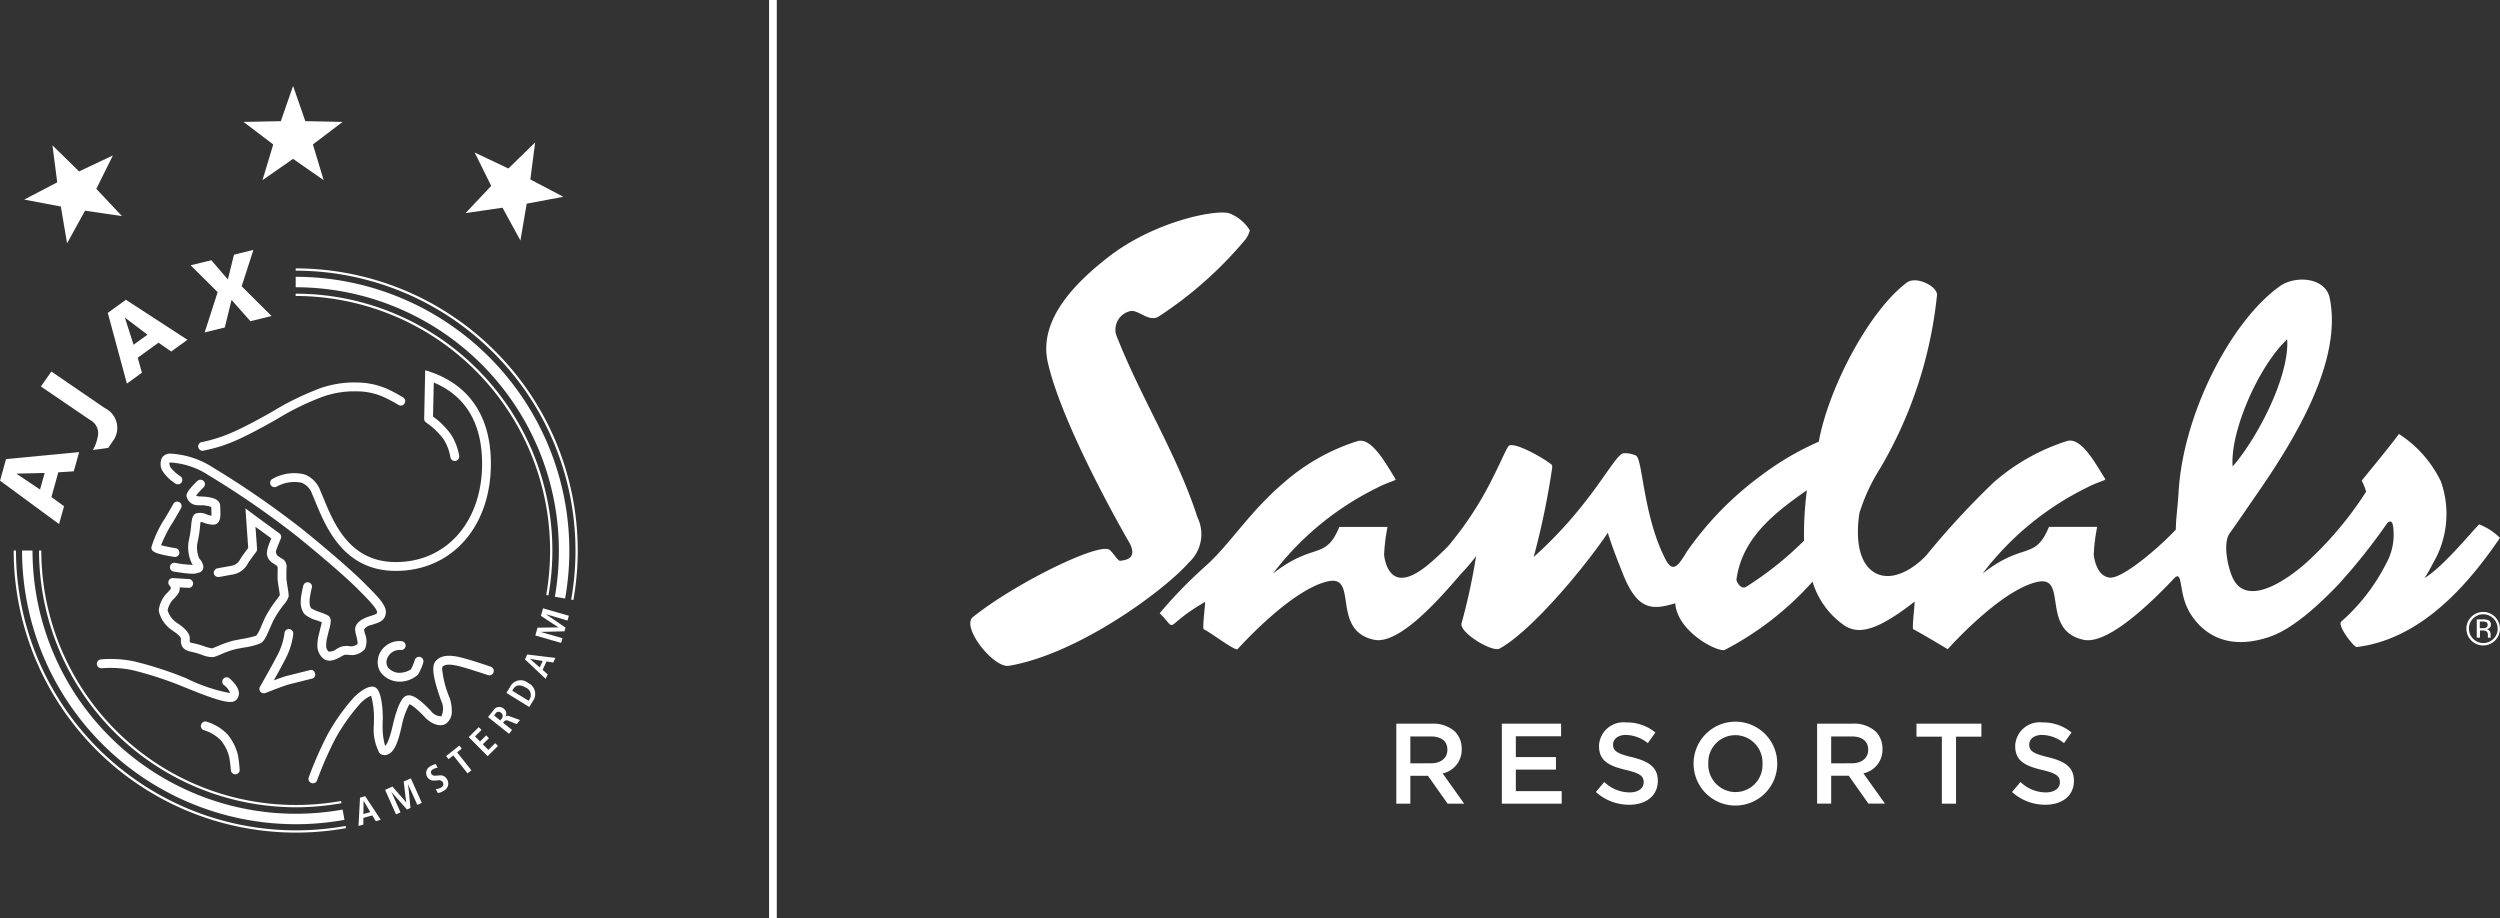 <svg xmlns="http://www.w3.org/2000/svg" width="417.656" height="153.438" viewBox="0 0 417.656 153.438">
  <rect x="0" y="0" width="417.656" height="153.438" fill="#333333" stroke="none"/>
  <defs>
    <style>
      .cls-1 {
        fill: #fff;
        fill-rule: evenodd;
      }
    </style>
  </defs>
  <path id="logo-future-goals" class="cls-1" d="M672.482,45h1.291v153.45h-1.291V45ZM592.963,59.357l2.044,5.882,6.231,0.128-4.966,3.764,1.8,5.967-5.113-3.556L587.85,75.1l1.8-5.967-4.964-3.764,6.231-.126ZM633.4,68.8l-0.8,6.181,5.515,2.893-6.124,1.152-1.048,6.149L627.95,79.7l-6.166.9,4.276-4.545L623.3,70.475l5.629,2.674Zm-70.541,2.168-2.764,5.585,4.277,4.545-6.167-.9-3,5.454L554.164,79.5l-6.121-1.155,5.519-2.882-0.8-6.181,4.452,4.355Zm-1.981,84.2a0.738,0.738,0,1,0,.134,1.469h0.019a18.3,18.3,0,0,1,5.078.312,60.378,60.378,0,0,1,8.141,2.626l0.294,0.12c6.808,2.812,8.316,2.941,8.973,2.179,1.182-1.377-.572-2.992-1.146-3.524a0.737,0.737,0,0,0-1.043.038l0,0a0.736,0.736,0,0,0,.043,1.035,2.821,2.821,0,0,1,1.069,1.369,27.991,27.991,0,0,1-7.321-2.476l-0.294-.12a62.19,62.19,0,0,0-8.382-2.7,19.375,19.375,0,0,0-5.562-.34m30.647-4.384a10.689,10.689,0,0,1-.858,3.023c-0.738,1.586-3.207,5.882-3.231,5.922a0.737,0.737,0,0,0,.911,1.056c0.029,0,2.962-1.182,3.934-1.438l3.9-.979a0.668,0.668,0,0,0,.452-0.83c-0.006-.019-0.012-0.037-0.019-0.055a0.644,0.644,0,0,0-.731-0.543,0.389,0.389,0,0,0-.047.009l-3.929.981c-0.486.131-1.352,0.441-2.17,0.746,0.786-1.4,1.815-3.265,2.264-4.232a12.118,12.118,0,0,0,.989-3.5v-0.075a0.735,0.735,0,0,0-1.468-.075m-13.944,15.308a0.735,0.735,0,0,0,.513.905l0.006,0a6.749,6.749,0,0,1,2.8,1.692,7.17,7.17,0,0,1,1.4,2.81,20.892,20.892,0,0,1,.267,2.173,0.738,0.738,0,0,0,1.473-.1,21.874,21.874,0,0,0-.289-2.406,8.606,8.606,0,0,0-1.753-3.494,8.162,8.162,0,0,0-3.5-2.112,0.733,0.733,0,0,0-.9.515s0,0,0,.006m39.231-10.683c-0.783.84-.534,2.711,0.874,6.684a2.925,2.925,0,0,1,.027,2.585,2.16,2.16,0,0,1-1.761-.922l-0.024-.03c-2.088-2.152-3.208-2.82-4.116-2.454-1.04.417-1.818,3.208-2.187,4.812-0.609,2.658-1.069,3.364-1.3,3.543a11.462,11.462,0,0,1-.417-3.572c0-.3,0-0.612.024-0.914v-0.153c0-.834-0.077-4.726-1.358-5.191-1.336-.487-3.437,1.692-3.461,1.716a33.259,33.259,0,0,0-4.455,6.3,63.057,63.057,0,0,0-3.088,7.05,0.741,0.741,0,0,0,1.365.576c0.009-.023.018-0.047,0.025-0.071a61.2,61.2,0,0,1,3-6.863,32.732,32.732,0,0,1,4.239-6,5.858,5.858,0,0,1,1.775-1.273,13.319,13.319,0,0,1,.487,3.529v0.308c0,0.189-.019.572-0.019,1.053a8.382,8.382,0,0,0,.93,4.686,1.194,1.194,0,0,0,.9.356c1.6-.078,2.259-2.406,2.8-4.759a12.837,12.837,0,0,1,1.31-3.743c0.222,0.067.871,0.4,2.494,2.075a0.158,0.158,0,0,1-.027-0.024c0.933,1.069,2.467,1.842,3.571,1.248a2.5,2.5,0,0,0,1.034-2.325,6.315,6.315,0,0,0-.361-2.051,16.6,16.6,0,0,1-1.243-4.783,0.915,0.915,0,0,1,.062-0.4c0.462-.479,1.465-0.468,3.33.056s4.229,1.337,4.247,1.337a0.739,0.739,0,0,0,.487-1.4c-0.1-.035-2.384-0.829-4.341-1.374-1.844-.511-3.7-0.821-4.811.372m-9.646-.5a3.042,3.042,0,0,0,.436,2.494,4.028,4.028,0,0,0,2.688,1.487,4.591,4.591,0,0,0,3.529-1.177,9.057,9.057,0,0,0,.863-2,0.739,0.739,0,1,0-1.414-.431,7.932,7.932,0,0,1-.655,1.583,3.691,3.691,0,0,1-2.138.561,2.608,2.608,0,0,1-1.681-.876,1.629,1.629,0,0,1-.193-1.337A2.219,2.219,0,0,1,611,153.59a0.738,0.738,0,0,0,.089-1.473,3.657,3.657,0,0,0-3.919,2.759m-34.2-25.705c-0.017.024-1.243,2.208-1.706,2.879a19.092,19.092,0,0,0-1.978,4.387c0,0.594.268,1.056,3.833,1.6a0.738,0.738,0,0,0,.842-0.616h0a1.1,1.1,0,0,0,0-.115,0.741,0.741,0,0,0-.631-0.728,22.572,22.572,0,0,1-2.429-.494,25.427,25.427,0,0,1,1.566-3.192c0.5-.727,1.727-2.9,1.777-2.994a0.754,0.754,0,0,0,.094-0.359,0.737,0.737,0,0,0-1.379-.363m4-3.818c-1.806,1.74-1.806,2.262-1.806,2.486a1.864,1.864,0,0,0,1.871,1.551l0.4,0.021a4.986,4.986,0,0,1,1.871.286c0,0.158.016,0.535,0.016,0.535,0,0.174.016,0.4,0.016,0.62,0,0.1,0,.211,0,0.316-0.219-.048-0.535-0.147-0.741-0.211a2.6,2.6,0,0,0-1.87-.182c-0.6.3-.677,1.005-0.786,2.074a17.553,17.553,0,0,1-.364,2.326,6.092,6.092,0,0,0,.508,3.989s0.128,0.166.152,0.2a17.281,17.281,0,0,1-2.974-.34,0.738,0.738,0,1,0-.238,1.457c2.956,0.484,3.52.4,4.009,0.233l0.045-.016h0a1.022,1.022,0,0,0,.842-0.626,0.931,0.931,0,0,0,.072-0.372,2.419,2.419,0,0,0-.636-1.336l-0.075-.1a4.453,4.453,0,0,1-.352-1.85,3.727,3.727,0,0,1,.1-0.9,18.291,18.291,0,0,0,.395-2.518c0.03-.267.064-0.6,0.1-0.829,0.205,0.048.457,0.129,0.641,0.187a3.79,3.79,0,0,0,1.647.284c0.879-.161,1.023-1.024,1.023-1.856,0-.216,0-0.427-0.018-0.628l-0.016-.58c0-1.486-2.139-1.585-3.283-1.641l-0.318-.016a1.224,1.224,0,0,1-.43-0.129,12.619,12.619,0,0,1,1.248-1.377,0.739,0.739,0,1,0-1.021-1.069m-5.931-3.844a2.33,2.33,0,0,0,.094,2.189,7.341,7.341,0,0,0,2.151,2.091,0.738,0.738,0,1,0,.84-1.214,6.65,6.65,0,0,1-1.655-1.492,1.828,1.828,0,0,1-.2-0.706,0.188,0.188,0,0,1,0-.058,0.674,0.674,0,0,1,.281-0.04,12.953,12.953,0,0,1,6.209,2.08,148.676,148.676,0,0,1,14.794,10.2c4.394,3.564,8.31,6.951,10.21,8.862,1.286,1.286,3.208,3.209,3.208,3.823a0.076,0.076,0,0,1,0,.03c-0.024.248-.03,0.3-0.89,0.577l-0.535.171c-1.478.519-2.234,1.246-2.234,2.166a4.8,4.8,0,0,0,.195,1.048,6.4,6.4,0,0,1,.227,1.206,0.478,0.478,0,0,1-.024.163,1.752,1.752,0,0,1-1.5.329,3.6,3.6,0,0,0-1.142.085,4.746,4.746,0,0,0-.855.406,1.88,1.88,0,0,1-1.336.431,1.354,1.354,0,0,1-.4-1.115,6.041,6.041,0,0,1,.166-1.256l0.283-1.139a7.029,7.029,0,0,0,.313-1.586,1.122,1.122,0,0,0-.115-0.534c-0.195-.4-0.623-0.564-1.66-0.944a7.756,7.756,0,0,1-1.523-.666,2.048,2.048,0,0,1-.238-1.123,3.9,3.9,0,0,1,.018-0.454,16.9,16.9,0,0,1,.364-1.853,1.055,1.055,0,0,0,.027-0.176,0.738,0.738,0,0,0-1.454-.171,18.473,18.473,0,0,0-.4,2.064c-0.018.189-.032,0.393-0.032,0.6a3.323,3.323,0,0,0,.57,2.042,5.125,5.125,0,0,0,2.165,1.118c0.24,0.085.564,0.208,0.783,0.3-0.048.267-.15,0.674-0.241,1l-0.294,1.2a6.98,6.98,0,0,0-.2,1.543,2.829,2.829,0,0,0,.946,2.288c1.018,0.826,2.256.126,3-.286a3.833,3.833,0,0,1,.563-0.289,3.275,3.275,0,0,1,.671-0.018,2.941,2.941,0,0,0,2.759-.974,3.251,3.251,0,0,0,0-2.563,5.139,5.139,0,0,1-.145-0.682,1.824,1.824,0,0,1,1.249-.77l0.47-.16c0.831-.268,1.772-0.565,1.916-1.816s-1.146-2.577-3.635-5.061c-1.935-1.938-5.88-5.373-10.325-8.969a151.844,151.844,0,0,0-14.984-10.338,14.364,14.364,0,0,0-6.949-2.272,1.671,1.671,0,0,0-1.526.7m21.022,21.671c-0.089-.535-0.19-1.16-0.214-1.572v-0.962c0-.244.016-0.468,0.016-0.677a1.619,1.619,0,0,0-.513-1.486S590.99,138.26,590.6,138a0.939,0.939,0,0,1-.385-1.27l0.021-.037c0.072-.243.452-1.176,0.676-1.708a0.708,0.708,0,0,0,.062-0.286,0.743,0.743,0,0,0-.3-0.6l-3.769-2.746-1.9-1.42s0.422,6.106.46,6.6c-0.35.468-1.123,1.507-1.358,1.933a1.994,1.994,0,0,1-1.4,1.048l-2.366.43a0.8,0.8,0,0,0-.633.853,0.816,0.816,0,0,0,.874.6l2.4-.441a3.478,3.478,0,0,0,2.406-1.778c0.179-.323.959-1.385,1.408-1.978a0.737,0.737,0,0,0,.153-0.447,0.434,0.434,0,0,0,0-.051s-0.155-2.138-.267-3.689c1.1,0.8,2.138,1.559,2.646,1.93-0.19.466-.433,1.07-0.511,1.337a4.757,4.757,0,0,0-.24,1.112,2.007,2.007,0,0,0,.82,1.559l0.762,0.5a0.569,0.569,0,0,1,.23.508c0,0.208,0,.441-0.016.625V141.7c0.026,0.487.139,1.144,0.235,1.727,0.056,0.348.126,0.8,0.144,1-0.1.158-.337,0.476-0.534,0.749a19.06,19.06,0,0,0-1.946,3.021l-0.569,1.28a7.054,7.054,0,0,1-.885,1.714,16,16,0,0,1-2.424.556l-1.436.283a17.989,17.989,0,0,0-2.6.923c-0.363.149-.8,0.328-0.954,0.371a8.663,8.663,0,0,1-1.275-.353,15.288,15.288,0,0,0-1.831-.51c-0.5-.094-0.607-0.113-0.607-0.407a1.839,1.839,0,0,1,.017-0.283v-0.107c0-.8-0.645-1.6-2.016-2.518a3.851,3.851,0,0,1-1.684-2.169V146.9a3.816,3.816,0,0,1,1.192-2.024l0.449-.535a1.673,1.673,0,0,0,.38-1.053c0-.056-0.012-0.111-0.021-0.166l1.408,0.086a0.738,0.738,0,1,0,.177-1.465,0.611,0.611,0,0,0-.086-0.006l-2.609-.163a0.73,0.73,0,0,0-.711.428,0.738,0.738,0,0,0-.069.31,0.76,0.76,0,0,0,.208.513,0.778,0.778,0,0,1,.222.439,0.262,0.262,0,0,1-.059.165l-0.392.46a4.865,4.865,0,0,0-1.564,3V147.1a5.324,5.324,0,0,0,2.333,3.269c1.315,0.875,1.358,1.286,1.361,1.294,0,0.107-.014.22-0.014,0.324,0,0.861.3,1.641,1.813,1.917a14.245,14.245,0,0,1,1.641.465,4.451,4.451,0,0,0,2.02.4,9.864,9.864,0,0,0,1.222-.457,17.126,17.126,0,0,1,2.368-.85l1.371-.268a11.247,11.247,0,0,0,2.916-.74c0.6-.361.952-1.171,1.481-2.406L589.6,148.8a18.212,18.212,0,0,1,1.79-2.764,3.734,3.734,0,0,0,.821-1.337,1.094,1.094,0,0,0,.016-0.206,9.838,9.838,0,0,0-.174-1.323m4.611-32.985a46.168,46.168,0,0,0-6.867,3.4c-2.357,1.376-5.14,2.836-6.765,3.55a25.768,25.768,0,0,1-5.177,1.7,0.738,0.738,0,1,0-.016,1.476,25.269,25.269,0,0,0,5.789-1.823c1.671-.738,4.512-2.23,6.912-3.634a43.488,43.488,0,0,1,6.621-3.285,15.627,15.627,0,0,1,6.4-1.19,11.131,11.131,0,0,1,4.384.882,25.028,25.028,0,0,1,2.6,1.372,0.738,0.738,0,1,0,.822-1.226,0.6,0.6,0,0,0-.06-0.036,26.043,26.043,0,0,0-2.8-1.481,12.891,12.891,0,0,0-4.867-.989,17.217,17.217,0,0,0-6.979,1.275m-45.2,13.838-0.772,2.767-3.916-2.626v-0.032Zm2.406,8.536,0.831-2.986-2.109-1.527,1.152-4.13,2.582-.166,0.9-3.208L545.007,121.7l-1,3.6Zm5.647-12.373a6.814,6.814,0,0,0,.8-2.138,2.509,2.509,0,0,0-1.3-2.9l-8.179-5.574,1.751-2.5,8.922,6.109a3.679,3.679,0,0,1,1.309,5.571l-0.74,1.083-2.569.35m9.131-19.265-2.326,1.679-1.44-4.491,0.027-.019Zm-3.437,8.173,2.509-1.818-0.7-2.505,3.475-2.515,2.122,1.478,2.71-1.962-10.282-6.684-3.028,2.192Zm15.16-15.279-4.509-4.486,3.456-.845,2.761,3.208,1.016-4.133,3.247-.8-1.962,6.074,5,4.973-3.533.866L582.683,95.1l-1.128,4.614-3.362.823Zm31.831,82.242H612.18l0.4,3.925-0.588.267-2.608-2.94h0l1.528,3.416-0.748.334-1.831-4.095,1.23-.554,2.3,2.642h0l-0.422-3.476,1.2-.535,1.826,4.094-0.748.339Zm4.584,0.768a1.788,1.788,0,0,0,.949-0.268A0.624,0.624,0,0,0,618,175.72a0.653,0.653,0,0,0-.046-0.077,0.8,0.8,0,0,0-.858-0.267l-0.479.026a1.246,1.246,0,0,1-1.243-.6,1.265,1.265,0,0,1,.435-1.735c0.033-.019.066-0.037,0.1-0.053a2.971,2.971,0,0,1,.882-0.367l0.334,0.6a2,2,0,0,0-.8.286,0.533,0.533,0,0,0-.289.7,0.5,0.5,0,0,0,.041.08,0.715,0.715,0,0,0,.729.267l0.551-.029a1.213,1.213,0,0,1,1.3.606,1.323,1.323,0,0,1-.342,1.837,1.413,1.413,0,0,1-.193.11,2.048,2.048,0,0,1-.97.377l-0.35-.645m2.924-5.635-0.786.625-0.412-.513,2.213-1.759,0.407,0.513-0.781.62,2.384,3-0.641.514Zm2.582-3.061,1.678-1.661,0.46,0.463-1.085,1.085,0.836,0.848,1.032-1.024,0.46,0.468-1.029,1.018,0.933,0.944,1.133-1.131,0.465,0.468-1.721,1.706Zm-17.6,12.848,0.035-2.184h0.013l1.1,1.871-1.152.324m2.082,1.2,0.823-.246-2.6-3.938-0.864.243-0.251,4.727,0.8-.222,0.019-1.126,1.486-.417Zm20.787-16.843-1.034-.826,0.211-.267a0.586,0.586,0,0,1,.959-0.172,0.653,0.653,0,0,1,.153.91,0.752,0.752,0,0,1-.078.09Zm1.462,2.23,0.513-.645-1.507-1.2,0.12-.142a0.576,0.576,0,0,1,.756-0.193l1.414,0.565,0.535-.682-1.7-.615a0.606,0.606,0,0,0-.714.061h-0.019a1.01,1.01,0,0,0-.267-1.336,1.141,1.141,0,0,0-1.612.093,1.174,1.174,0,0,0-.147.209l-0.876,1.093Zm0.535-7.2,0.147-.235c0.486-.8,1.24-0.8,2.079-0.3a1.34,1.34,0,0,1,.666,1.989l-0.142.238Zm2.849,2.722,0.615-.992a2.014,2.014,0,0,0-.453-2.811,1.992,1.992,0,0,0-.331-0.194,1.958,1.958,0,0,0-2.761.224,1.909,1.909,0,0,0-.275.423l-0.615,1Zm1.75-6.609-1.646-1.433h0l2.138,0.358Zm2.256-.818,0.353-.77-4.7-.567-0.377.818,3.453,3.238,0.345-.749-0.845-.743,0.642-1.4Zm-1.205-8.071v0.013l3.253,2.227-0.177.618-3.926.1v0.014l3.6,1.037-0.23.788-4.312-1.243,0.372-1.3,3.5-.054h0l-2.94-1.927,0.364-1.259,4.311,1.243-0.227.8Zm-84.7-10.635a42.933,42.933,0,0,0,42.889,42.89,43.489,43.489,0,0,0,7.639-.679l-0.067-.374A42.553,42.553,0,0,1,550.9,136.969h-0.377M593.4,94.448a42.557,42.557,0,0,1,42.5,42.508,43.206,43.206,0,0,1-.647,7.453l0.369,0.067a42.923,42.923,0,0,0-42.231-50.413v0.385m-45.706,42.521a45.751,45.751,0,0,0,53.864,45l-0.308-1.719a44.53,44.53,0,0,1-7.842.7,44.023,44.023,0,0,1-43.968-43.981h-1.746M593.4,92.988a44.024,44.024,0,0,1,43.968,43.984,44.618,44.618,0,0,1-.674,7.721l1.716,0.3A45.757,45.757,0,0,0,593.4,91.243v1.746m-47.117,43.981A47.154,47.154,0,0,0,601.8,183.351l-0.064-.369a46.794,46.794,0,0,1-55.066-46.013h-0.379M593.4,90.219a46.787,46.787,0,0,1,46.023,54.952l0.369,0.067a47.154,47.154,0,0,0-46.392-55.4v0.377m21.634,16.626-0.171,8.116a0.751,0.751,0,0,0,.326.629,12.775,12.775,0,0,1,2.857,2.708,8.131,8.131,0,0,1,1.2,3.077,0.738,0.738,0,0,0,1.47-.1,0.817,0.817,0,0,0,0-.1,9.527,9.527,0,0,0-1.46-3.716,13.263,13.263,0,0,0-2.908-2.861c0-.534.083-3.946,0.118-5.689,5.3,2.225,8.075,6.8,8.075,13.552,0,9.683-5.926,16.444-14.412,16.444-7.7,0-10.339-6.416-12.079-10.656l-0.585-1.393a4.571,4.571,0,0,0-2.545-2.585,7.344,7.344,0,0,0-5.372.724,0.736,0.736,0,0,0,.615,1.337,6.105,6.105,0,0,1,4.236-.682,3.141,3.141,0,0,1,1.719,1.808l0.566,1.352c1.778,4.326,4.75,11.568,13.439,11.568,9.355,0,15.885-7.365,15.885-17.912,0-8.154-3.852-13.525-10.972-15.607m127.419,32.258a6.393,6.393,0,0,0,1.6-7.671c-3.475-10.741-9.44-19.869-13.6-30.536a3.181,3.181,0,0,1,2.246-3.9c0.062-.017.126-0.032,0.189-0.045,1.318-.219,3.061,1.906,4.662.93A65.356,65.356,0,0,0,752,85.08a4.117,4.117,0,0,0,.8-1.6,6.974,6.974,0,0,0-3.306-2.794c-1.714-.826-12.424,1.045-20.472,7.365-4.859,3.812-11.629,10.106-9.977,17.463,2.488,11.065,13.776,30.413,13.776,30.413,0.946,2.093-.209,2.6-1.663,2.759-0.5.048-1.35-1.73-2.013-1.936-2.384-.735-15.628,5.761-22.6,11.328-2.037,1.628,3.435,8.589,6.022,8.151,11.587-1.981,25.785-12.49,29.9-17.094M958.233,132.6c-0.268-.064-5.814,6.97-9.174,8.959a24.417,24.417,0,0,0,1.372-2.406,16.223,16.223,0,0,0,1.336-13.75,19.469,19.469,0,0,0-7-7.905c-1.315,1.872-6.383,7.956-6.215,7.815a7.94,7.94,0,0,1,.733,1.836,59.2,59.2,0,0,1-9.975,11.841c-2.751,2.465-9.508,7.467-12.122,2.917-0.855-1.506-1.985-6.008-.673-7.85,1.542-2.138,2.48-3.566,4.544-6.547,6.169-8.905,14.348-22.149,12.14-32.744-0.722-3.443-5.733-3.78-8.27-1.986-8.24,5.825-16.246,21.412-16.973,34.5-0.163,2.751-.422,3.986-0.459,6.2-3.208,3.4-8.973,8.17-10.986,8.02-1.742-.123-2.539-2.139-2.726-3.849a30.045,30.045,0,0,1,.577-4.631h-8.056c-2.344,5.692-4.239,2.406-11.1,7.807a48.907,48.907,0,0,1,17.4-14.349c1.951-1.04,3.266-1.189,3.087-1.478-1.628-2.564-3.967-7-6.351-6.326a34.38,34.38,0,0,0-12.212,6.858,134.66,134.66,0,0,0-11.293,12.215c-2.069,2.256-5.8,4.611-8.679,2.9-2.64-1.562-3.172-5.652-2.518-9.935a31.043,31.043,0,0,1,3.462-7.464A71.3,71.3,0,0,0,867.6,94.3c0.107-1.462-3.475-3.256-5.03-2.1-6.324,4.716-13.1,17.645-14.72,26.59a47.484,47.484,0,0,0-9.584,5.614A54.137,54.137,0,0,0,825.8,137.167c-1.55,2.6-2.406,3.58-3.646,1.1-3.7-7.315-3.712-16.715-4.867-17.172a4.423,4.423,0,0,0-2.1-.366c-1.678.449-5.2,8.6-14.967,17.324a130.067,130.067,0,0,0,3.1-14.971,1.228,1.228,0,0,0-.053-0.4c-1.12-1.024-6.576-4.139-7.287-3.109-0.467.681-1.422,2.97-2.672,5.4a56.825,56.825,0,0,1-7.393,11.287c-3.419,3.425-5.9,5.393-7.965,5.254-1.735-.123-2.542-2.139-2.721-3.85a30.828,30.828,0,0,1,.574-4.631h-8.056c-2.347,5.692-4.236,2.407-11.1,7.807A48.921,48.921,0,0,1,774.05,126.5c1.954-1.04,3.274-1.19,3.087-1.479-1.625-2.564-3.967-7-6.351-6.325a34.254,34.254,0,0,0-12.214,6.857c-5.7,4.812-8.97,10.173-12.9,13.776a76.717,76.717,0,0,0-7.925,8.109c3.231,3.28.211,2.39,7.556-1.871,0.139-.107-0.473,4.419-0.214,4.544,1.446,0.738,5.234,3.671,5.669,3.337,0,0,9-10.1,15.206-11.349,4.99-1.008.364,8.266,7.61,9.785,4.867,1.013,13.3-9.78,14.8-11.327A31.73,31.73,0,0,0,790.6,137.9a101.36,101.36,0,0,1-2.421,11.194c-0.5,1.543,5.126,4.935,6.345,4.262,5.434-3,14.289-13.7,18.084-19.345,0.77,2.481,1.6,4.544,2.521,6.868,2.494,6.3,5.065,5.994,8.743,4.905,0.345,4.8,7.152,8.251,8.286,7.785a51.561,51.561,0,0,0,14.649-11.394,13.737,13.737,0,0,0,5.365,7.352c2.036,1.243,4.731,1.431,11.669-4.01,0.137-.1-0.462,4.467-0.208,4.6,1.438,0.738,5.76,3.337,5.76,3.337s8.9-10.023,15.1-11.263c5-1,.382,8.18,7.62,9.7,4.413,0.917,12.624-7.644,15.273-10.448,1.384-1,.46,2.874,2.638,6.218,1.676,2.588,5.431,6.178,12.757,3.855,1.527-.489,5.14-1.8,11.884-8.881a99.746,99.746,0,0,0,8.125-10.2s0.826-.992,1.013.569a9.9,9.9,0,0,1-1.157,6.13,32.591,32.591,0,0,1-7.484,9.686c-0.8.642,2.114,4.32,2.539,4.278,10.05-1.227,17.836-9.221,23.946-18.241a10.235,10.235,0,0,0-3.432-2.241M926.1,101.69c0.406,6.149-4.964,16.506-9.112,21.238C916.536,117.047,921.39,106.075,926.1,101.69Zm-80.72,33.643a56.166,56.166,0,0,1-9.646,7.689c-0.877.559-1.7-.842-1.631-1.262,0.933-6.668,5.939-10.828,11.761-14.859a57.31,57.31,0,0,0-.473,8.435Zm115.461,16.658a2.8,2.8,0,1,1,.8-1.981,2.69,2.69,0,0,1-.8,1.981m-3.667-3.676a2.32,2.32,0,0,0-.7,1.7,2.351,2.351,0,0,0,.7,1.711,2.4,2.4,0,0,0,3.392,0,2.348,2.348,0,0,0,.7-1.711A2.406,2.406,0,0,0,957.174,148.315Zm1.639,0.158a2.324,2.324,0,0,1,.836.11,0.762,0.762,0,0,1,.476.775,0.671,0.671,0,0,1-.3.6,1.174,1.174,0,0,1-.441.147,0.736,0.736,0,0,1,.534.3,0.836,0.836,0,0,1,.166.476v0.452a0.49,0.49,0,0,0,.027.161l0.018,0.037h-0.5v-0.4a0.748,0.748,0,0,0-.289-0.7,1.3,1.3,0,0,0-.6-0.1H958.31v1.2h-0.535v-3.058Zm0.582,0.481a1.417,1.417,0,0,0-.652-0.115h-0.46v1.11h0.489a1.447,1.447,0,0,0,.514-0.07,0.551,0.551,0,0,0,.262-0.733,0.542,0.542,0,0,0-.15-0.192h0ZM777.276,165.9h5.958a5.38,5.38,0,0,1,3.854,1.336,4.046,4.046,0,0,1,1.107,2.882v0.038a4.01,4.01,0,0,1-3.186,4.047l3.605,5.061h-2.769l-3.29-4.66h-2.94v4.66h-2.347V165.893m5.784,6.625c1.679,0,2.75-.88,2.75-2.235v-0.038c0-1.433-1.031-2.213-2.769-2.213h-3.418v4.488Zm11.841-6.622H804.8V168H797.24v3.475h6.7v2.1h-6.7v3.59H804.9v2.1h-10V165.9M810.6,177.322l1.411-1.679a6.165,6.165,0,0,0,4.221,1.738c1.451,0,2.365-.669,2.365-1.682v-0.037c0-.955-0.534-1.471-3.015-2.043-2.846-.687-4.447-1.529-4.447-3.991v-0.059a4.087,4.087,0,0,1,4.265-3.9q0.149,0.007.3,0.024a7.4,7.4,0,0,1,4.849,1.682l-1.259,1.775a6.076,6.076,0,0,0-3.627-1.374c-1.374,0-2.176.706-2.176,1.585V169.4c0,1.032.612,1.489,3.17,2.1,2.825,0.687,4.3,1.7,4.3,3.917v0.035c0,2.5-1.967,3.991-4.771,3.991A8.23,8.23,0,0,1,810.6,177.3m16.336-4.689v-0.04a6.987,6.987,0,1,1,13.974-.038v0.038a6.987,6.987,0,1,1-13.974.04h0m11.512,0v-0.04a4.579,4.579,0,0,0-4.4-4.753c-0.048,0-.1,0-0.145,0a4.516,4.516,0,0,0-4.51,4.524c0,0.064,0,.128,0,0.192v0.037a4.58,4.58,0,0,0,4.4,4.753c0.049,0,.1,0,0.146,0a4.514,4.514,0,0,0,4.51-4.519C838.456,172.743,838.455,172.679,838.452,172.614Zm9.12-6.718h5.958a5.385,5.385,0,0,1,3.856,1.336,4.051,4.051,0,0,1,1.107,2.882v0.038a4.01,4.01,0,0,1-3.186,4.047l3.608,5.061h-2.769l-3.282-4.66h-2.94v4.66h-2.35V165.893m5.787,6.625c1.679,0,2.748-.88,2.748-2.235v-0.038c0-1.433-1.029-2.213-2.769-2.213h-3.416v4.488Zm15.051-4.449h-4.237v-2.176h10.844v2.176H870.78V179.26h-2.368V168.069m11.72,9.253,1.414-1.679a6.147,6.147,0,0,0,4.218,1.738c1.451,0,2.365-.669,2.365-1.682v-0.037c0-.955-0.534-1.471-3.017-2.043-2.844-.687-4.448-1.529-4.448-3.991v-0.059a4.089,4.089,0,0,1,4.271-3.9c0.1,0,.2.012,0.292,0.023a7.407,7.407,0,0,1,4.851,1.682l-1.262,1.775a6.071,6.071,0,0,0-3.627-1.374c-1.376,0-2.178.706-2.178,1.585V169.4c0,1.032.612,1.489,3.167,2.1,2.825,0.687,4.295,1.7,4.295,3.917v0.035c0,2.5-1.964,3.991-4.771,3.991a8.237,8.237,0,0,1-5.575-2.139" transform="translate(-544 -45)"/>
</svg>
